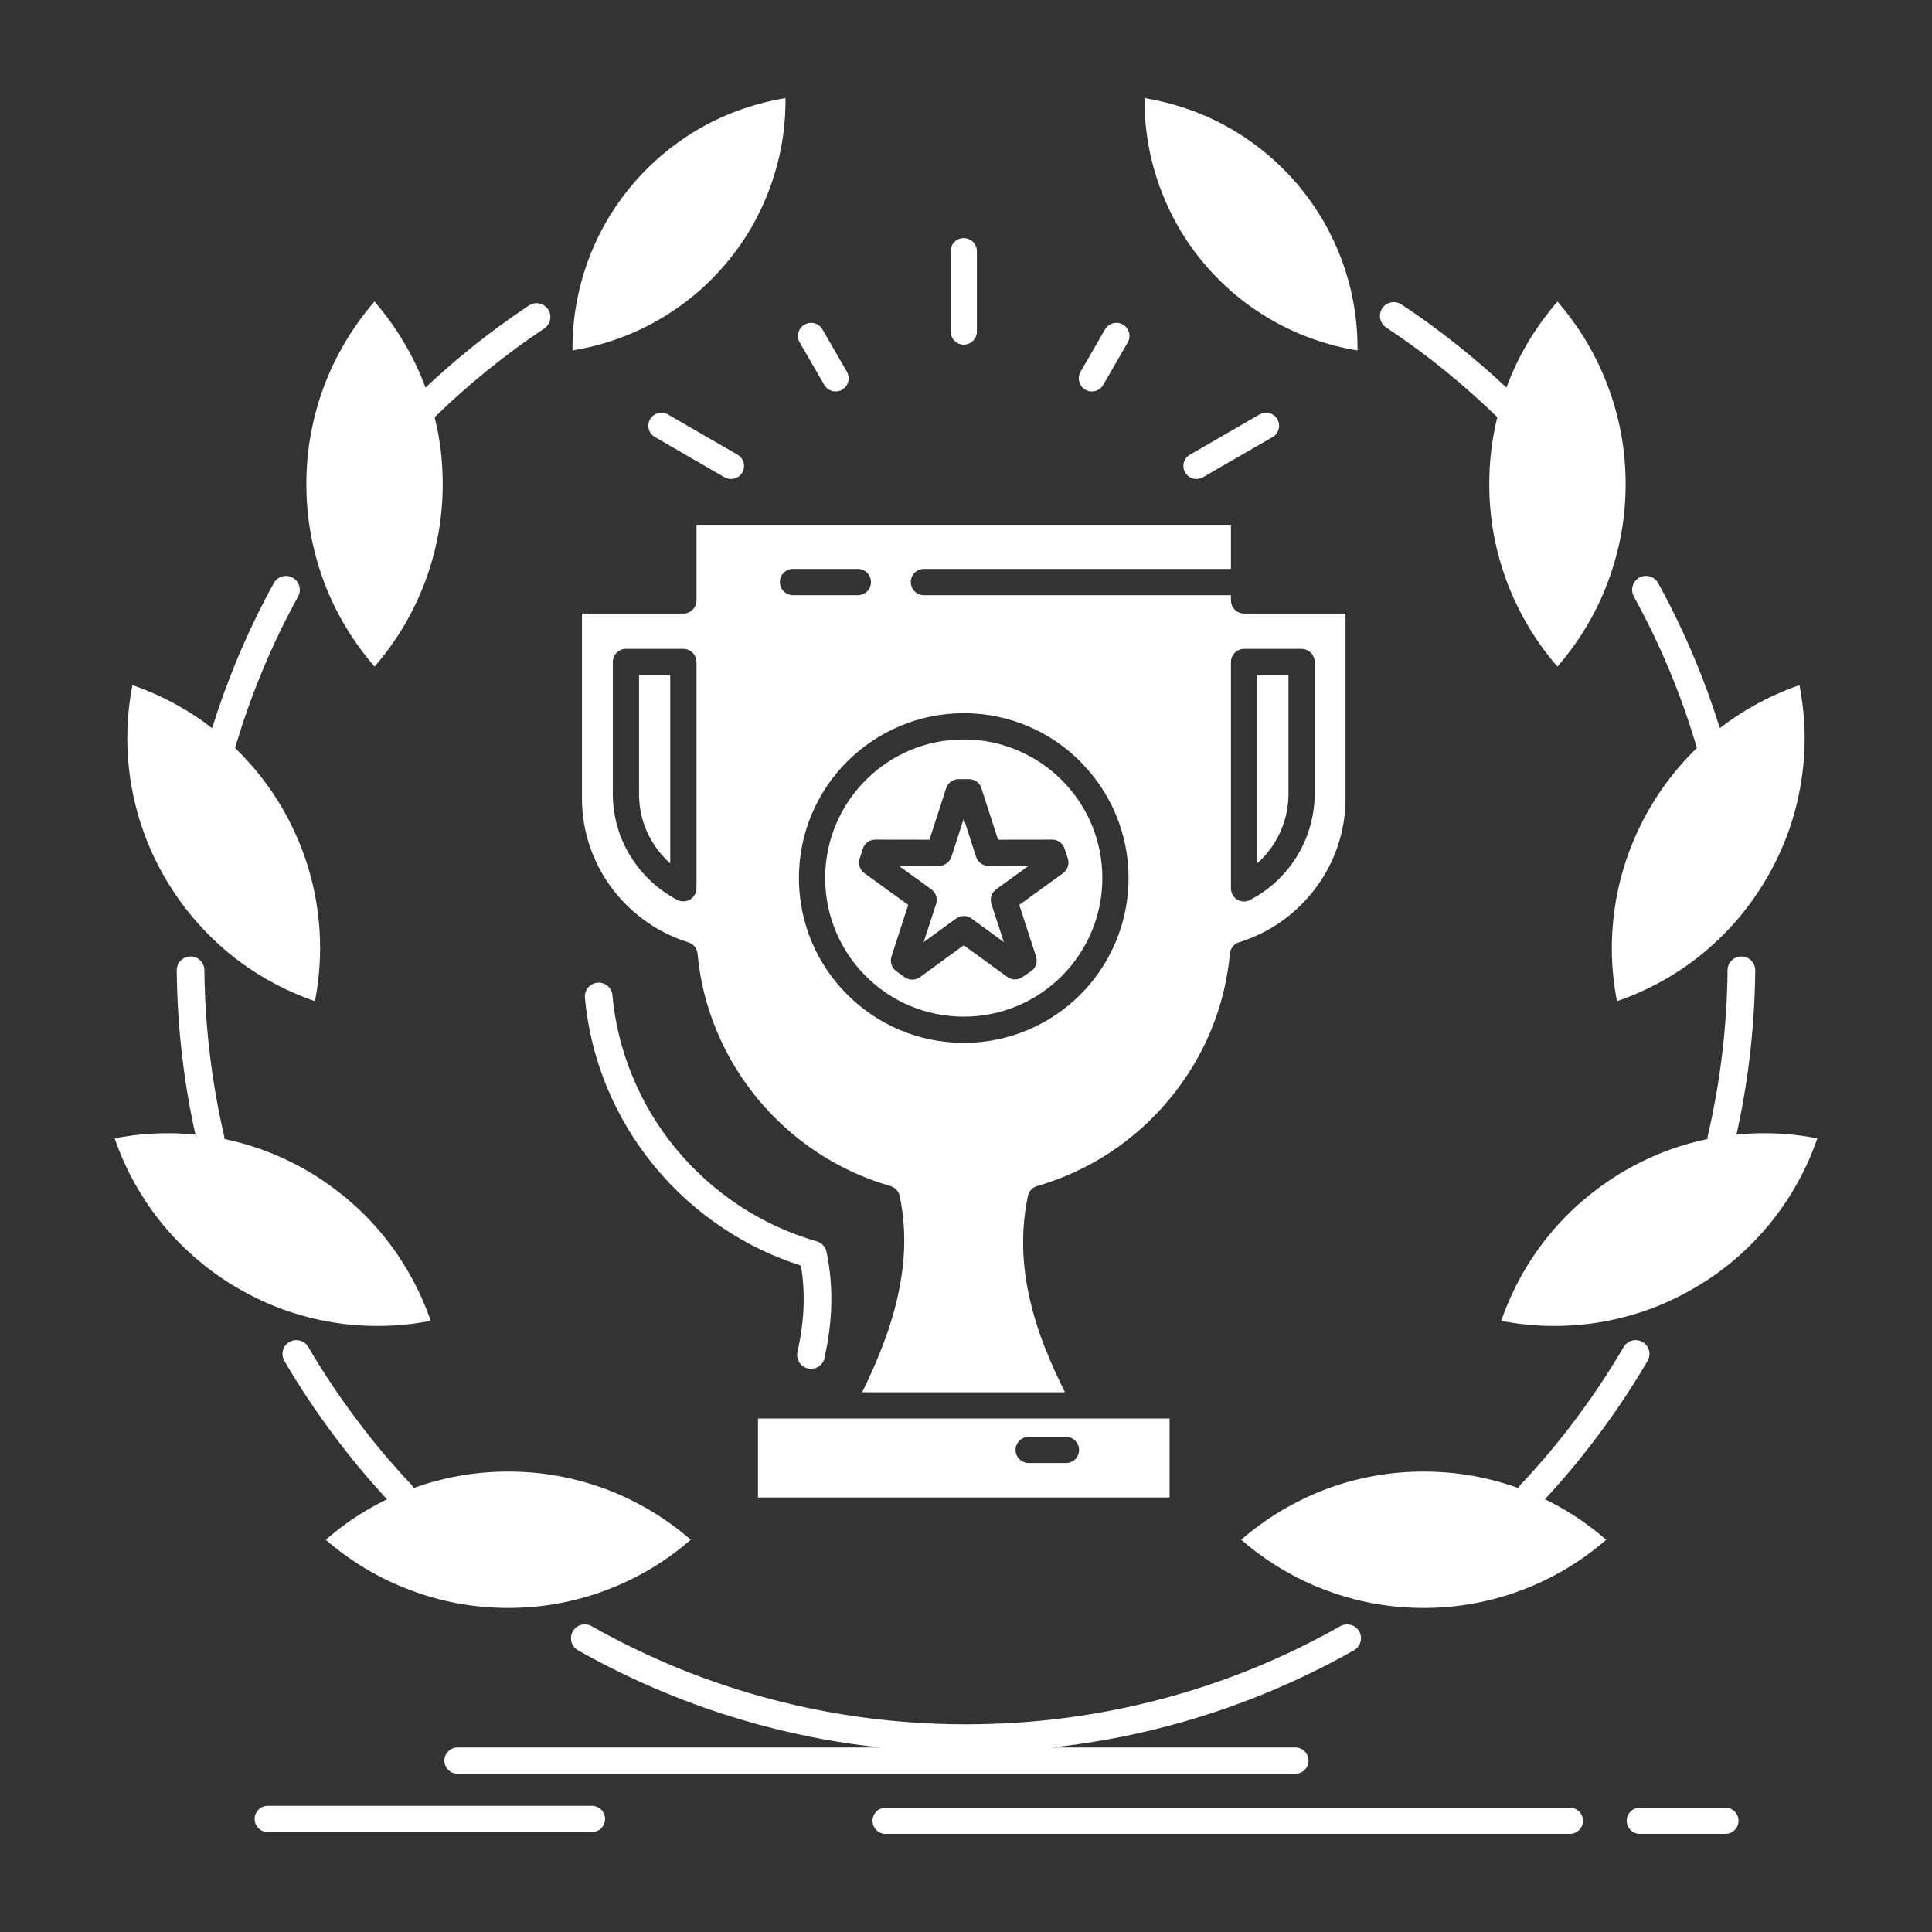 <svg width="66" height="66" viewBox="0 0 66 66" fill="none" xmlns="http://www.w3.org/2000/svg">
<rect x="0" y="0" width="66" height="66" fill="#333333" stroke="none"/>
<path fill-rule="evenodd" clip-rule="evenodd" d="M42.051 30.349V22.614C42.051 22.37 42.252 22.166 42.5 22.166H44.465C44.71 22.166 44.911 22.37 44.911 22.614V27.116C44.911 27.531 44.847 27.936 44.727 28.322C44.607 28.716 44.424 29.087 44.198 29.419C44.007 29.696 43.783 29.951 43.535 30.174C43.3 30.381 43.036 30.567 42.748 30.72C42.677 30.768 42.591 30.797 42.5 30.797C42.252 30.797 42.051 30.596 42.051 30.349ZM42.948 23.063V29.495C43.141 29.324 43.313 29.128 43.459 28.916C43.637 28.654 43.779 28.366 43.874 28.059C43.965 27.764 44.016 27.447 44.016 27.116V23.063H42.948ZM23.793 22.614V30.349C23.791 30.418 23.773 30.487 23.74 30.553C23.627 30.771 23.358 30.855 23.139 30.742C22.836 30.585 22.557 30.392 22.312 30.174C22.062 29.951 21.838 29.696 21.648 29.419C21.419 29.087 21.238 28.716 21.116 28.322C20.998 27.936 20.934 27.531 20.934 27.116V22.614C20.934 22.37 21.134 22.166 21.382 22.166H23.345C23.591 22.166 23.793 22.37 23.793 22.614ZM31.562 20.333C31.314 20.333 31.114 20.132 31.114 19.884C31.114 19.636 31.314 19.436 31.562 19.436H42.051V17.927H23.793V20.511C23.793 20.759 23.591 20.96 23.345 20.96H19.881V27.269C19.881 27.848 19.975 28.398 20.15 28.913C20.331 29.448 20.601 29.948 20.937 30.389C21.265 30.815 21.655 31.187 22.093 31.493C22.523 31.796 23.004 32.032 23.516 32.193C23.684 32.244 23.813 32.393 23.83 32.579C23.911 33.49 24.134 34.372 24.473 35.189L24.48 35.207C24.832 36.056 25.309 36.843 25.887 37.543C26.474 38.25 27.166 38.87 27.935 39.377C28.69 39.872 29.528 40.262 30.417 40.517C30.574 40.561 30.698 40.689 30.735 40.856C30.855 41.425 30.902 42.001 30.888 42.573C30.873 43.138 30.796 43.703 30.672 44.264L30.669 44.279C30.538 44.873 30.35 45.463 30.122 46.054C29.925 46.557 29.7 47.06 29.453 47.563H36.38C36.147 47.096 35.93 46.622 35.739 46.141L35.721 46.105C35.493 45.529 35.305 44.939 35.17 44.341C35.043 43.776 34.966 43.2 34.953 42.62C34.941 42.037 34.99 41.447 35.115 40.853C35.148 40.696 35.267 40.561 35.432 40.517C36.322 40.259 37.156 39.872 37.911 39.377C38.68 38.87 39.371 38.25 39.957 37.539C40.537 36.84 41.016 36.053 41.366 35.207C41.707 34.383 41.929 33.501 42.015 32.583C42.03 32.404 42.148 32.244 42.329 32.189C42.843 32.029 43.324 31.792 43.754 31.493C44.191 31.187 44.581 30.811 44.906 30.389C45.244 29.948 45.514 29.448 45.696 28.913C45.87 28.398 45.966 27.845 45.966 27.269V20.96H42.5C42.252 20.96 42.051 20.759 42.051 20.511V20.333H31.562ZM29.306 19.436C29.553 19.436 29.754 19.637 29.754 19.884C29.754 20.132 29.554 20.333 29.306 20.333H27.09C26.842 20.333 26.642 20.132 26.642 19.884C26.642 19.637 26.842 19.436 27.09 19.436H29.306ZM25.893 51.157H39.954V48.459H36.679C33.084 48.459 29.488 48.459 25.893 48.459C25.893 50.296 25.893 48.529 25.893 51.157ZM36.415 49.083C36.663 49.083 36.863 49.287 36.863 49.531C36.863 49.779 36.663 49.979 36.415 49.979H35.141C34.893 49.979 34.693 49.779 34.693 49.531C34.693 49.287 34.893 49.083 35.141 49.083H36.415ZM36.271 26.649C35.414 25.793 34.23 25.261 32.923 25.261C31.626 25.261 30.45 25.782 29.598 26.627L29.576 26.649C28.719 27.506 28.189 28.69 28.189 29.995C28.189 31.303 28.719 32.488 29.576 33.344C30.43 34.201 31.615 34.73 32.923 34.73C34.23 34.73 35.414 34.201 36.271 33.344C37.127 32.488 37.658 31.303 37.658 29.995C37.658 28.698 37.137 27.524 36.293 26.671L36.271 26.649ZM32.923 24.364C34.478 24.364 35.885 24.994 36.905 26.015L36.931 26.044C37.933 27.061 38.553 28.457 38.553 29.995C38.553 31.551 37.922 32.958 36.905 33.979C35.885 34.996 34.478 35.626 32.923 35.626C31.371 35.626 29.962 34.996 28.943 33.975C27.924 32.958 27.292 31.551 27.292 29.995C27.292 28.442 27.923 27.032 28.941 26.015L28.968 25.989C29.984 24.987 31.381 24.364 32.923 24.364ZM33.344 29.27L32.923 27.965L32.502 29.27C32.444 29.448 32.275 29.58 32.076 29.58L30.703 29.576L31.806 30.374C31.966 30.483 32.041 30.688 31.979 30.881L31.553 32.185L32.659 31.38C32.812 31.267 33.025 31.26 33.186 31.376L34.294 32.185L33.867 30.881C33.811 30.702 33.869 30.498 34.029 30.381L35.141 29.576L33.796 29.58C33.598 29.59 33.408 29.47 33.344 29.27ZM33.537 26.959L34.095 28.686L35.943 28.683C36.144 28.683 36.311 28.814 36.369 28.993L36.479 29.332C36.539 29.521 36.468 29.718 36.315 29.831L34.819 30.913L35.393 32.674C35.46 32.878 35.371 33.096 35.192 33.199L34.922 33.381C34.757 33.494 34.541 33.479 34.394 33.362L32.923 32.291L31.427 33.381C31.267 33.497 31.055 33.49 30.902 33.381L30.614 33.173C30.456 33.056 30.396 32.852 30.454 32.674L31.026 30.913L29.53 29.831C29.368 29.714 29.308 29.503 29.37 29.324L29.477 28.992C29.539 28.796 29.729 28.672 29.929 28.683L31.752 28.686L32.32 26.93C32.38 26.74 32.557 26.616 32.745 26.616H33.1C33.311 26.616 33.49 26.762 33.537 26.959ZM40.251 7.748C40.502 8.185 40.799 8.608 41.14 9.012C41.479 9.41 41.847 9.774 42.237 10.098C42.64 10.43 43.068 10.722 43.513 10.973C43.969 11.228 44.44 11.44 44.92 11.604C45.395 11.771 45.882 11.892 46.374 11.972C46.38 11.476 46.341 10.973 46.259 10.477C46.177 9.974 46.046 9.475 45.871 8.979C45.696 8.495 45.481 8.025 45.224 7.576C44.973 7.142 44.676 6.716 44.337 6.315C43.998 5.914 43.627 5.55 43.236 5.225C42.835 4.894 42.408 4.602 41.964 4.351C41.508 4.095 41.036 3.884 40.557 3.72C40.081 3.556 39.591 3.432 39.099 3.352C39.095 3.848 39.134 4.351 39.215 4.846C39.299 5.349 39.429 5.849 39.605 6.344C39.779 6.829 39.996 7.299 40.251 7.748ZM24.794 9.012C25.132 8.608 25.431 8.185 25.683 7.747C25.938 7.299 26.155 6.829 26.328 6.344C26.505 5.848 26.634 5.349 26.718 4.846C26.8 4.35 26.838 3.847 26.833 3.352C26.343 3.432 25.852 3.556 25.377 3.72C24.897 3.884 24.425 4.095 23.97 4.35C23.525 4.602 23.099 4.894 22.698 5.225C22.304 5.55 21.936 5.914 21.597 6.315C21.258 6.716 20.961 7.142 20.709 7.576C20.453 8.024 20.237 8.494 20.062 8.979C19.888 9.475 19.756 9.974 19.674 10.477C19.592 10.973 19.552 11.476 19.558 11.972C20.05 11.891 20.538 11.771 21.014 11.604C21.493 11.44 21.965 11.228 22.421 10.973C22.865 10.721 23.293 10.43 23.696 10.098C24.087 9.774 24.455 9.409 24.794 9.012ZM14.537 13.24C15.011 12.792 15.507 12.362 16.017 11.946C16.675 11.41 17.362 10.907 18.067 10.437C18.284 10.291 18.579 10.354 18.723 10.569C18.867 10.787 18.807 11.079 18.59 11.225C17.905 11.68 17.245 12.168 16.611 12.683C16.002 13.178 15.412 13.703 14.847 14.254C14.896 14.447 14.938 14.647 14.975 14.844C15.073 15.387 15.124 15.952 15.124 16.539C15.124 17.122 15.073 17.687 14.975 18.23C14.873 18.795 14.72 19.341 14.523 19.866C14.326 20.398 14.078 20.909 13.79 21.397C13.502 21.882 13.172 22.334 12.81 22.757L12.795 22.771C12.423 22.345 12.088 21.882 11.8 21.397C11.512 20.916 11.264 20.402 11.064 19.866C10.869 19.341 10.716 18.795 10.616 18.23C10.517 17.687 10.466 17.122 10.466 16.539C10.466 15.952 10.517 15.387 10.616 14.844C10.718 14.279 10.869 13.732 11.064 13.207C11.262 12.675 11.51 12.165 11.8 11.677C12.086 11.196 12.414 10.74 12.779 10.317L12.795 10.303C13.167 10.733 13.498 11.192 13.786 11.677C14.076 12.158 14.324 12.672 14.523 13.207L14.537 13.24ZM8.039 25.526L8.03 25.552C8.257 25.771 8.474 26.004 8.682 26.248C9.045 26.678 9.374 27.141 9.661 27.637C9.949 28.14 10.189 28.661 10.379 29.186C10.572 29.721 10.714 30.272 10.805 30.822C10.9 31.391 10.942 31.959 10.934 32.521C10.925 33.082 10.867 33.647 10.759 34.201C10.226 34.019 9.708 33.785 9.216 33.512C8.724 33.239 8.252 32.918 7.809 32.553C7.386 32.203 6.982 31.806 6.614 31.372C6.253 30.946 5.926 30.487 5.638 29.991L5.619 29.958C5.332 29.459 5.094 28.945 4.908 28.424C4.715 27.888 4.572 27.338 4.479 26.784C4.385 26.219 4.343 25.65 4.35 25.089C4.357 24.528 4.416 23.966 4.525 23.405C5.061 23.591 5.578 23.821 6.07 24.098C6.479 24.324 6.872 24.582 7.246 24.874C7.496 24.076 7.78 23.292 8.097 22.53C8.472 21.634 8.891 20.759 9.354 19.921C9.478 19.691 9.766 19.607 9.996 19.735C10.226 19.859 10.309 20.147 10.184 20.376C9.735 21.193 9.329 22.031 8.972 22.895C8.615 23.752 8.301 24.63 8.039 25.526ZM7.658 38.808C7.665 38.841 7.669 38.877 7.669 38.91C8.097 39.001 8.52 39.118 8.935 39.267C9.46 39.457 9.978 39.697 10.481 39.985C10.978 40.277 11.443 40.605 11.871 40.966C12.31 41.337 12.711 41.742 13.065 42.172C13.424 42.609 13.745 43.08 14.02 43.575C14.297 44.067 14.53 44.589 14.714 45.121C14.156 45.23 13.591 45.288 13.03 45.296C12.469 45.303 11.902 45.263 11.335 45.168C10.781 45.077 10.231 44.931 9.693 44.742C9.172 44.552 8.655 44.312 8.148 44.02C7.652 43.736 7.188 43.408 6.759 43.043C6.318 42.671 5.921 42.267 5.566 41.837C5.205 41.399 4.886 40.929 4.609 40.434C4.332 39.941 4.099 39.42 3.917 38.888C4.474 38.779 5.039 38.721 5.6 38.713C5.958 38.706 6.317 38.724 6.676 38.761C6.483 37.886 6.331 37 6.226 36.107C6.111 35.149 6.047 34.161 6.038 33.151C6.036 32.889 6.245 32.674 6.504 32.674C6.767 32.67 6.98 32.881 6.982 33.14C6.991 34.095 7.053 35.05 7.166 35.998C7.28 36.953 7.445 37.893 7.658 38.808ZM14.06 50.726C14.089 50.759 14.114 50.796 14.134 50.832C14.628 50.653 15.144 50.515 15.671 50.42C16.214 50.322 16.779 50.271 17.362 50.271C17.947 50.271 18.514 50.322 19.055 50.42C19.618 50.522 20.168 50.672 20.693 50.869C21.224 51.069 21.736 51.317 22.222 51.605C22.705 51.893 23.161 52.221 23.58 52.585L23.596 52.6C23.166 52.972 22.709 53.307 22.227 53.591C21.744 53.879 21.231 54.127 20.693 54.327C20.168 54.524 19.618 54.677 19.057 54.779C18.514 54.878 17.947 54.929 17.362 54.929C16.779 54.929 16.214 54.878 15.671 54.779C15.106 54.677 14.557 54.524 14.032 54.327C13.502 54.131 12.99 53.883 12.503 53.595C12.021 53.307 11.565 52.979 11.144 52.614L11.13 52.6C11.556 52.228 12.017 51.893 12.502 51.605C12.735 51.466 12.976 51.335 13.222 51.218C12.58 50.526 11.973 49.797 11.405 49.035C10.796 48.222 10.231 47.373 9.715 46.491C9.584 46.265 9.659 45.977 9.883 45.846C10.109 45.715 10.399 45.788 10.53 46.014C11.027 46.863 11.574 47.683 12.161 48.467C12.748 49.254 13.382 50.008 14.06 50.726ZM55.468 46.014C55.599 45.788 55.891 45.715 56.115 45.846C56.339 45.977 56.416 46.265 56.283 46.491C55.767 47.373 55.202 48.222 54.593 49.035C54.025 49.797 53.416 50.526 52.776 51.218C53.024 51.335 53.265 51.466 53.5 51.605C53.981 51.893 54.44 52.228 54.87 52.6L54.854 52.614C54.433 52.979 53.977 53.307 53.496 53.595C53.01 53.883 52.497 54.13 51.967 54.327C51.441 54.524 50.892 54.677 50.329 54.779C49.786 54.878 49.219 54.929 48.634 54.929C48.051 54.929 47.486 54.878 46.943 54.779C46.378 54.677 45.83 54.524 45.305 54.327C44.771 54.131 44.257 53.879 43.772 53.591C43.291 53.307 42.832 52.971 42.402 52.6L42.418 52.585C42.839 52.221 43.293 51.893 43.776 51.605C44.264 51.317 44.774 51.069 45.305 50.869C45.831 50.672 46.378 50.522 46.943 50.42C47.486 50.322 48.051 50.271 48.634 50.271C49.219 50.271 49.786 50.322 50.327 50.42C50.855 50.515 51.369 50.654 51.863 50.832C51.883 50.796 51.909 50.759 51.94 50.726C52.616 50.008 53.252 49.254 53.839 48.467C54.425 47.683 54.972 46.863 55.468 46.014ZM59.016 33.141C59.018 32.882 59.233 32.67 59.492 32.674C59.754 32.674 59.962 32.889 59.962 33.151C59.951 34.161 59.887 35.149 59.772 36.107C59.666 37 59.515 37.886 59.32 38.761C59.681 38.724 60.042 38.706 60.399 38.713C60.96 38.721 61.525 38.779 62.083 38.888C61.899 39.42 61.667 39.942 61.39 40.434C61.114 40.929 60.793 41.399 60.432 41.837C60.078 42.267 59.679 42.671 59.24 43.043C58.81 43.408 58.345 43.736 57.847 44.02C57.345 44.312 56.827 44.552 56.302 44.742C55.767 44.931 55.216 45.077 54.662 45.168C54.097 45.263 53.529 45.303 52.967 45.296C52.406 45.288 51.841 45.23 51.283 45.121C51.469 44.589 51.701 44.068 51.976 43.575C52.253 43.08 52.574 42.61 52.935 42.172C53.288 41.742 53.687 41.337 54.126 40.966C54.555 40.605 55.02 40.277 55.519 39.985C56.02 39.697 56.539 39.457 57.064 39.267C57.48 39.118 57.902 39.002 58.329 38.91C58.329 38.877 58.332 38.841 58.34 38.808C58.551 37.893 58.719 36.953 58.832 35.998C58.945 35.05 59.007 34.095 59.016 33.141ZM55.814 20.376C55.69 20.147 55.772 19.859 56.002 19.731C56.23 19.607 56.519 19.691 56.645 19.921C57.108 20.759 57.527 21.634 57.902 22.53C58.22 23.292 58.504 24.076 58.752 24.874C59.127 24.582 59.521 24.324 59.929 24.098C60.419 23.821 60.939 23.591 61.473 23.405C61.58 23.963 61.64 24.528 61.649 25.089C61.657 25.651 61.613 26.219 61.518 26.784C61.427 27.338 61.285 27.888 61.092 28.424C60.904 28.945 60.667 29.459 60.379 29.958L60.359 29.991C60.071 30.487 59.745 30.946 59.386 31.373C59.016 31.806 58.613 32.204 58.187 32.554C57.748 32.918 57.276 33.239 56.783 33.512C56.291 33.786 55.774 34.019 55.238 34.201C55.131 33.647 55.071 33.082 55.063 32.521C55.056 31.96 55.1 31.391 55.193 30.822C55.286 30.272 55.428 29.722 55.621 29.186C55.81 28.661 56.047 28.144 56.339 27.641C56.627 27.141 56.955 26.675 57.318 26.248C57.525 26 57.742 25.771 57.968 25.552L57.961 25.527C57.697 24.63 57.385 23.752 57.028 22.895C56.671 22.035 56.262 21.193 55.814 20.376ZM47.355 11.188C47.136 11.046 47.078 10.751 47.22 10.532C47.365 10.317 47.659 10.255 47.876 10.401C48.594 10.874 49.288 11.385 49.957 11.928C50.475 12.347 50.977 12.784 51.462 13.24L51.475 13.207C51.674 12.671 51.922 12.158 52.209 11.676C52.499 11.192 52.833 10.733 53.205 10.302L53.219 10.317C53.584 10.74 53.911 11.195 54.2 11.676C54.487 12.165 54.735 12.675 54.932 13.207C55.129 13.732 55.282 14.279 55.384 14.844C55.483 15.387 55.534 15.952 55.534 16.538C55.534 17.122 55.483 17.686 55.384 18.23C55.282 18.794 55.129 19.341 54.932 19.866C54.736 20.402 54.487 20.916 54.198 21.397C53.91 21.882 53.576 22.345 53.205 22.771L53.19 22.756C52.826 22.334 52.497 21.882 52.21 21.397C51.92 20.908 51.674 20.398 51.475 19.866C51.279 19.341 51.127 18.794 51.025 18.23C50.927 17.686 50.876 17.122 50.876 16.538C50.876 15.952 50.927 15.387 51.025 14.844C51.06 14.647 51.102 14.446 51.151 14.253C50.579 13.696 49.981 13.164 49.361 12.661C48.719 12.139 48.047 11.647 47.355 11.188ZM32.475 8.582C32.475 8.334 32.677 8.134 32.923 8.134C33.169 8.134 33.372 8.334 33.372 8.582V11.326C33.372 11.574 33.169 11.775 32.923 11.775C32.677 11.775 32.475 11.574 32.475 11.326V8.582ZM43.029 14.158C43.242 14.035 43.515 14.111 43.637 14.322C43.759 14.537 43.686 14.811 43.473 14.931L41.095 16.305C40.882 16.426 40.608 16.353 40.486 16.141C40.364 15.926 40.437 15.653 40.652 15.533L43.029 14.158ZM22.374 14.931C22.158 14.811 22.086 14.537 22.208 14.322C22.33 14.111 22.603 14.035 22.818 14.158L25.194 15.533C25.408 15.653 25.482 15.926 25.358 16.141C25.236 16.353 24.963 16.426 24.75 16.305L22.374 14.931ZM37.751 11.25C37.875 11.039 38.148 10.966 38.363 11.089C38.574 11.21 38.647 11.487 38.525 11.698L37.687 13.149C37.565 13.364 37.29 13.437 37.077 13.313C36.863 13.189 36.79 12.916 36.913 12.701L37.751 11.25ZM27.319 11.698C27.197 11.487 27.27 11.21 27.483 11.089C27.697 10.966 27.972 11.039 28.094 11.25L28.932 12.701C29.054 12.916 28.981 13.189 28.77 13.313C28.555 13.437 28.282 13.364 28.158 13.149L27.319 11.698ZM28.176 46.342C28.151 46.579 27.948 46.761 27.706 46.761C27.443 46.761 27.23 46.549 27.23 46.287C27.23 46.236 27.239 46.188 27.254 46.141C27.367 45.613 27.44 45.088 27.453 44.563C27.465 44.122 27.436 43.677 27.36 43.233C26.428 42.938 25.552 42.515 24.754 41.99C23.857 41.403 23.055 40.685 22.374 39.861C21.703 39.052 21.147 38.134 20.737 37.146C20.34 36.187 20.079 35.156 19.981 34.084C19.957 33.826 20.15 33.592 20.409 33.571C20.668 33.549 20.899 33.738 20.921 33.997C21.01 34.974 21.247 35.91 21.612 36.782C21.982 37.682 22.488 38.517 23.102 39.256C23.722 40.007 24.455 40.66 25.271 41.199C26.075 41.724 26.959 42.136 27.901 42.406C28.063 42.453 28.198 42.588 28.234 42.763C28.362 43.367 28.413 43.976 28.398 44.585C28.382 45.172 28.304 45.759 28.176 46.342ZM15.629 60.593C15.383 60.593 15.181 60.392 15.181 60.144C15.181 59.9 15.383 59.696 15.629 59.696H30.077C28.733 59.554 27.418 59.31 26.14 58.974C23.879 58.38 21.732 57.498 19.744 56.376C19.516 56.244 19.438 55.956 19.567 55.73C19.695 55.504 19.984 55.424 20.212 55.552C22.129 56.638 24.198 57.487 26.379 58.056C28.485 58.61 30.705 58.905 32.998 58.905C35.29 58.905 37.51 58.61 39.62 58.056C41.8 57.487 43.87 56.638 45.787 55.552C46.013 55.424 46.303 55.504 46.432 55.73C46.56 55.956 46.48 56.244 46.254 56.376C44.267 57.498 42.119 58.38 39.857 58.974C38.58 59.31 37.264 59.554 35.921 59.696H44.253C44.499 59.696 44.701 59.9 44.701 60.144C44.701 60.392 44.499 60.593 44.253 60.593H15.629ZM30.255 62.648C30.009 62.648 29.807 62.448 29.807 62.2C29.807 61.952 30.009 61.752 30.255 61.752H53.627C53.875 61.752 54.076 61.952 54.076 62.2C54.076 62.448 53.875 62.648 53.627 62.648H30.255ZM56.018 62.648C55.772 62.648 55.572 62.448 55.572 62.2C55.572 61.952 55.772 61.752 56.018 61.752H58.941C59.189 61.752 59.39 61.952 59.39 62.2C59.39 62.448 59.189 62.648 58.941 62.648H56.018ZM9.147 62.586C8.899 62.586 8.698 62.386 8.698 62.138C8.698 61.89 8.899 61.69 9.147 61.69H20.221C20.469 61.69 20.67 61.89 20.67 62.138C20.67 62.386 20.469 62.586 20.221 62.586H9.147ZM22.896 29.495V23.063H21.831V27.116C21.831 27.447 21.878 27.764 21.969 28.059C22.064 28.366 22.206 28.654 22.386 28.916C22.53 29.128 22.703 29.324 22.896 29.495Z" fill="white"/>
</svg>
